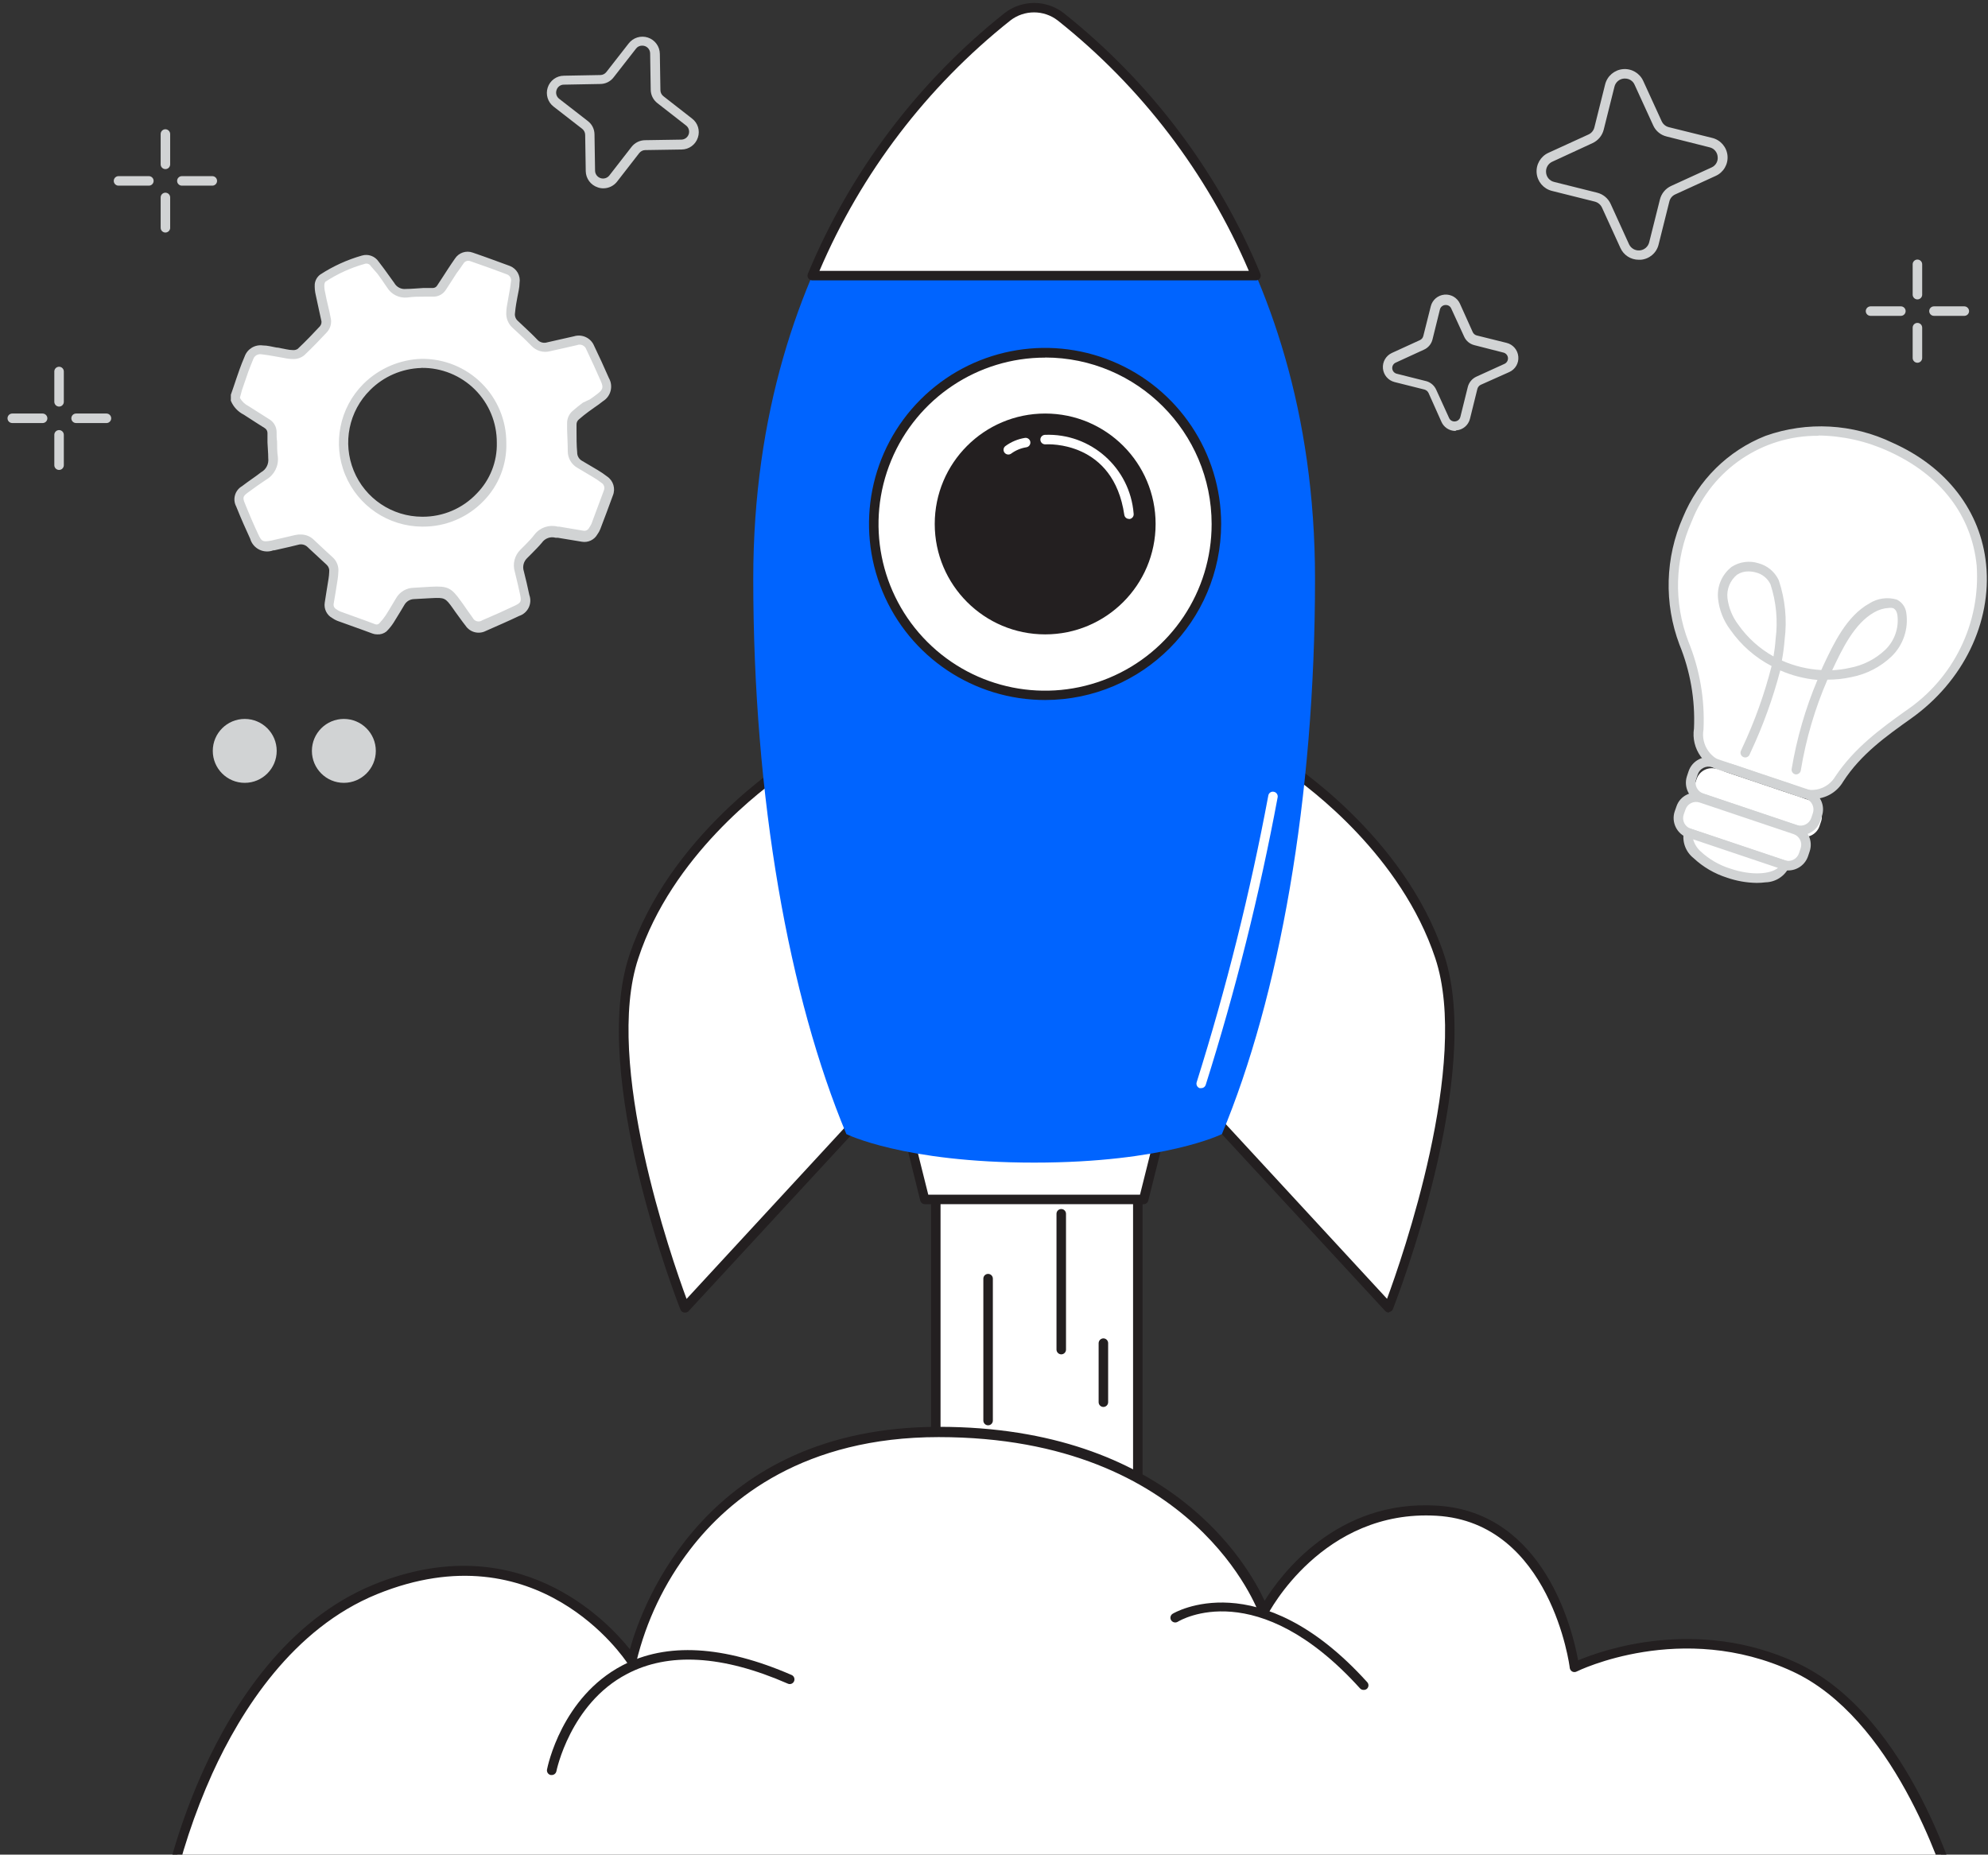 <svg xmlns="http://www.w3.org/2000/svg" xmlns:xlink="http://www.w3.org/1999/xlink" width="209px" height="195px" viewBox="0 0 209 195"><rect x="0" y="0" width="209" height="195" fill="#333333" stroke="none"/><title>Artboard</title><g id="Artboard" stroke="none" stroke-width="1" fill="none" fill-rule="evenodd"><g id="webdev_start_up" fill-rule="nonzero"><circle id="Oval" fill="#D1D3D4" cx="25.73" cy="78.95" r="3.36"></circle><circle id="Oval" fill="#D1D3D4" cx="36.15" cy="78.95" r="3.36"></circle><rect id="Rectangle" fill="#FFFFFF" x="98.38" y="115.29" width="21.23" height="68.13"></rect><path d="M119.62,183.92 L98.38,183.92 C98.104,183.92 97.88,183.696 97.88,183.42 L97.88,115.29 C97.885,115.016 98.106,114.795 98.38,114.79 L119.62,114.79 C119.894,114.795 120.115,115.016 120.12,115.29 L120.12,183.42 C120.12,183.696 119.896,183.92 119.62,183.92 Z M98.88,182.92 L119.12,182.92 L119.12,115.79 L98.88,115.79 L98.88,182.92 Z" id="Shape" fill="#231F20"></path><path d="M17.39,200.05 C17.39,200.05 22.04,174.19 39.5,167.05 C56.96,159.91 66.45,174.53 66.45,174.53 C66.45,174.53 71.01,150.53 98.72,150.53 C126.43,150.53 132.88,169.44 132.88,169.44 C132.88,169.44 138.57,158.01 151.1,158.8 C163.63,159.59 165.52,175.28 165.52,175.28 C165.52,175.28 176.65,169.69 188.68,175.28 C200.71,180.87 205.76,200.03 205.76,200.03 L17.39,200.05 Z" id="Path" fill="#FFFFFF"></path><path d="M87.798,199.58 C82.896,199.58 71.748,199.575 54.417,199.567 C50.122,199.565 45.448,199.563 40.394,199.56 C35.962,199.558 31.237,199.556 26.222,199.554 C24.43,199.553 21.689,199.553 18,199.554 C17.885,199.824 17.957,200.1 17.664,200.35 C17.371,200.6 17.05,200.435 17,200.38 C16.909,200.264 16.873,200.115 16.9,199.97 C17.888,195.159 19.411,190.473 21.44,186 C24.53,179.21 30.14,170.33 39.31,166.6 C54.39,160.48 63.76,170.33 66.22,173.41 C67.52,168.73 74.27,150.02 98.72,150.02 C122.84,150.02 131.15,164.42 132.95,168.31 C134.64,165.59 140.52,157.62 151.13,158.31 C162.42,159.02 165.36,171.53 165.91,174.57 C168.44,173.51 178.38,169.96 188.91,174.84 C201.02,180.46 206.06,199.13 206.26,199.92 C206.301,200.068 206.271,200.227 206.18,200.35 C206.08,200.48 205.924,200.555 205.76,200.55 C205.523,200.506 205.302,200.174 205.095,199.554 C204.813,199.542 204.434,199.555 203.902,199.554 C203.252,199.552 202.369,199.539 201.099,199.554 C200.956,199.556 200.817,199.553 200.666,199.554 C199.522,199.557 198.177,199.558 196.659,199.554 C194.185,199.547 191.254,199.563 187.938,199.554 C186.733,199.55 185.481,199.547 184.184,199.554 C183.797,199.556 183.416,199.555 183.021,199.554 C181.903,199.55 180.749,199.557 179.575,199.554 C149.764,199.463 102.624,199.58 87.798,199.58 Z M18,199.55 L205.1,199.55 C204.1,196.22 198.93,180.61 188.47,175.75 C176.79,170.33 165.86,175.69 165.75,175.75 C165.606,175.825 165.434,175.825 165.29,175.75 C165.149,175.671 165.053,175.53 165.03,175.37 C165.03,175.22 163.03,160.08 151.03,159.37 C139.03,158.66 133.34,169.62 133.29,169.74 C133.203,169.922 133.011,170.03 132.81,170.01 C132.607,169.999 132.432,169.864 132.37,169.67 C132.3,169.49 125.68,151.1 98.68,151.1 C84.57,151.1 76.68,157.53 72.55,162.92 C69.858,166.416 67.933,170.44 66.9,174.73 C66.864,174.93 66.709,175.088 66.51,175.13 C66.308,175.165 66.105,175.079 65.99,174.91 C65.61,174.33 56.51,160.76 39.65,167.61 C30.79,171.21 25.33,179.85 22.32,186.47 C20.432,190.669 18.984,195.052 18,199.55 Z" id="Shape" fill="#231F20"></path><polygon id="Path" fill="#FFFFFF" points="120.24 126.12 97.2 126.12 94.43 115.04 123.01 115.04"></polygon><path d="M120.24,126.61 L97.24,126.61 C97.011,126.613 96.809,126.461 96.75,126.24 L94,115.16 C93.959,115.011 93.992,114.85 94.09,114.73 C94.183,114.609 94.328,114.539 94.48,114.54 L123,114.54 C123.152,114.539 123.297,114.609 123.39,114.73 C123.486,114.851 123.522,115.009 123.49,115.16 L120.72,126.24 C120.661,126.457 120.465,126.609 120.24,126.61 Z M97.59,125.61 L119.85,125.61 L122.37,115.54 L95.07,115.54 L97.59,125.61 Z" id="Shape" fill="#231F20"></path><path d="M82.89,80.48 C82.89,80.48 70.81,88.03 66.61,100.61 C62.41,113.19 72,137.52 72,137.52 L94,113.7 L82.89,80.48 Z" id="Path" fill="#FFFFFF"></path><path d="M72,138 L71.91,138 C71.742,137.973 71.602,137.858 71.54,137.7 C71.14,136.7 61.96,113.06 66.16,100.45 C70.36,87.84 82.52,80.13 82.64,80.05 C82.779,79.985 82.941,79.985 83.08,80.05 C83.222,80.108 83.331,80.225 83.38,80.37 L94.45,113.58 C94.511,113.752 94.472,113.944 94.35,114.08 L72.35,137.9 C72.249,137.974 72.125,138.01 72,138 Z M82.64,81.24 C80.27,82.87 70.64,89.99 67.11,100.75 C63.43,111.75 70.63,132.38 72.18,136.57 L93.41,113.57 L82.64,81.24 Z" id="Shape" fill="#231F20"></path><path d="M135.11,80.48 C135.11,80.48 147.19,88.03 151.39,100.61 C155.59,113.19 146,137.52 146,137.52 L124,113.7 L135.11,80.48 Z" id="Path" fill="#FFFFFF"></path><path d="M146,138 C145.859,138.002 145.725,137.944 145.63,137.84 L123.63,114.02 C123.508,113.884 123.469,113.692 123.53,113.52 L134.6,80.31 C134.649,80.165 134.758,80.048 134.9,79.99 C135.039,79.925 135.201,79.925 135.34,79.99 C135.46,80.07 147.62,87.78 151.82,100.39 C156.02,113 146.82,136.64 146.44,137.64 C146.378,137.798 146.238,137.913 146.07,137.94 L146,138 Z M124.59,113.56 L145.82,136.56 C147.37,132.37 154.57,111.78 150.89,100.74 C147.31,89.98 137.73,82.86 135.36,81.23 L124.59,113.56 Z" id="Shape" fill="#231F20"></path><path d="M128.46,119.24 C134.46,104.86 138.25,84.03 138.25,60.86 C138.25,25.73 118.87,7.44 111.51,1.76 C109.867,0.489 107.573,0.489 105.93,1.76 C98.57,7.44 79.19,25.76 79.19,60.86 C79.19,84.03 82.97,104.86 88.98,119.24 C88.98,119.24 94.98,122.24 108.72,122.24 C122.46,122.24 128.46,119.24 128.46,119.24 Z" id="Path" fill="#0064FF"></path><path d="M105.93,1.76 C96.895,8.962 89.829,18.332 85.39,29 L132.05,29 C127.608,18.34 120.543,8.976 111.51,1.78 C109.872,0.503 107.577,0.495 105.93,1.76 L105.93,1.76 Z" id="Path" fill="#FFFFFF"></path><path d="M132.05,29.48 L85.39,29.48 C85.224,29.479 85.069,29.396 84.976,29.257 C84.884,29.119 84.867,28.944 84.93,28.79 C89.389,18.043 96.509,8.607 105.62,1.37 L105.93,1.76 L105.62,1.37 C107.446,-0.041 109.994,-0.041 111.82,1.37 C120.931,8.607 128.051,18.043 132.51,28.79 C132.573,28.944 132.556,29.119 132.464,29.257 C132.371,29.396 132.216,29.479 132.05,29.48 L132.05,29.48 Z M86.15,28.48 L131.29,28.48 C126.883,18.177 119.982,9.133 111.21,2.16 C109.74,1.016 107.68,1.016 106.21,2.16 L106.21,2.16 C97.442,9.132 90.548,18.178 86.15,28.48 L86.15,28.48 Z" id="Shape" fill="#231F20"></path><circle id="Oval" fill="#FFFFFF" cx="109.88" cy="55.09" r="18.01"></circle><path d="M109.88,73.6 C102.392,73.604 95.64,69.097 92.772,62.18 C89.904,55.264 91.485,47.301 96.778,42.005 C102.071,36.709 110.033,35.124 116.951,37.988 C123.869,40.852 128.38,47.602 128.38,55.09 C128.369,65.304 120.094,73.583 109.88,73.6 Z M109.88,37.6 C102.796,37.596 96.408,41.861 93.695,48.405 C90.982,54.949 92.479,62.482 97.489,67.491 C102.498,72.501 110.031,73.998 116.575,71.285 C123.119,68.572 127.384,62.184 127.38,55.1 C127.374,45.436 119.544,37.601 109.88,37.59 L109.88,37.6 Z" id="Shape" fill="#231F20"></path><circle id="Oval" fill="#231F20" cx="109.88" cy="55.09" r="11.11"></circle><path d="M109.88,66.7 C103.468,66.7 98.27,61.502 98.27,55.09 C98.27,48.678 103.468,43.48 109.88,43.48 C116.292,43.48 121.49,48.678 121.49,55.09 C121.49,61.502 116.292,66.7 109.88,66.7 L109.88,66.7 Z M109.88,44.48 C104.02,44.48 99.27,49.23 99.27,55.09 C99.27,60.95 104.02,65.7 109.88,65.7 C115.74,65.7 120.49,60.95 120.49,55.09 C120.484,49.233 115.737,44.486 109.88,44.48 L109.88,44.48 Z" id="Shape" fill="#231F20"></path><path d="M118.69,54.56 C118.446,54.558 118.239,54.381 118.2,54.14 C117.06,46.35 110.2,46.7 109.91,46.72 C109.731,46.733 109.56,46.649 109.459,46.5 C109.359,46.352 109.346,46.161 109.424,46 C109.503,45.839 109.661,45.733 109.84,45.72 C114.672,45.522 118.797,49.179 119.18,54 C119.2,54.131 119.167,54.265 119.088,54.372 C119.009,54.479 118.891,54.55 118.76,54.57 L118.69,54.56 Z" id="Path" fill="#FFFFFF"></path><path d="M106,47.79 C105.848,47.788 105.705,47.718 105.61,47.6 C105.527,47.496 105.489,47.363 105.506,47.231 C105.523,47.099 105.593,46.979 105.7,46.9 C106.308,46.453 107.015,46.158 107.76,46.04 C108.033,46.005 108.284,46.197 108.32,46.47 C108.355,46.743 108.163,46.994 107.89,47.03 C107.318,47.121 106.777,47.347 106.31,47.69 C106.22,47.756 106.111,47.791 106,47.79 Z" id="Path" fill="#FFFFFF"></path><path d="M126.28,114.41 L126.12,114.41 C125.862,114.32 125.724,114.039 125.81,113.78 C128.92,103.893 131.434,93.828 133.34,83.64 C133.362,83.509 133.436,83.394 133.546,83.32 C133.656,83.246 133.791,83.221 133.92,83.25 C134.19,83.301 134.369,83.56 134.32,83.83 C132.414,94.061 129.886,104.167 126.75,114.09 C126.678,114.286 126.489,114.414 126.28,114.41 Z" id="Path" fill="#FFFFFF"></path><path d="M111.57,142.4 C111.296,142.395 111.075,142.174 111.07,141.9 L111.07,127.62 C111.07,127.344 111.294,127.12 111.57,127.12 C111.846,127.12 112.07,127.344 112.07,127.62 L112.07,141.9 C112.07,142.176 111.846,142.4 111.57,142.4 Z" id="Path" fill="#231F20"></path><path d="M103.88,149.86 C103.604,149.86 103.38,149.636 103.38,149.36 L103.38,134.44 C103.38,134.164 103.604,133.94 103.88,133.94 C104.156,133.94 104.38,134.164 104.38,134.44 L104.38,149.36 C104.38,149.493 104.327,149.62 104.234,149.714 C104.14,149.807 104.013,149.86 103.88,149.86 Z" id="Path" fill="#231F20"></path><path d="M58,186.63 L57.9,186.63 C57.77,186.604 57.656,186.526 57.583,186.416 C57.51,186.305 57.483,186.17 57.51,186.04 C57.57,185.73 59.05,178.46 65.42,175.11 C70.07,172.66 76.06,173 83.22,176.11 C83.342,176.163 83.439,176.262 83.487,176.386 C83.536,176.51 83.533,176.648 83.48,176.77 C83.428,176.892 83.328,176.988 83.203,177.035 C83.079,177.082 82.94,177.077 82.82,177.02 C75.96,174.02 70.26,173.7 65.89,176.02 C59.95,179.13 58.5,186.18 58.49,186.25 C58.434,186.475 58.232,186.632 58,186.63 Z" id="Path" fill="#231F20"></path><path d="M143.35,177.68 C143.209,177.682 143.075,177.624 142.98,177.52 C132.19,165.59 124.15,170.31 123.81,170.52 C123.572,170.659 123.266,170.584 123.12,170.35 C123.051,170.238 123.03,170.102 123.062,169.974 C123.094,169.846 123.176,169.737 123.29,169.67 C123.38,169.61 132.34,164.27 143.72,176.85 C143.814,176.942 143.867,177.068 143.867,177.2 C143.867,177.332 143.814,177.458 143.72,177.55 C143.62,177.642 143.486,177.689 143.35,177.68 Z" id="Path" fill="#231F20"></path><path d="M63.43,19.8 C63.229,19.802 63.029,19.768 62.84,19.7 C62.102,19.458 61.597,18.777 61.58,18 L61.52,14.19 C61.52,13.935 61.402,13.695 61.2,13.54 L58.2,11.21 C57.592,10.741 57.344,9.941 57.58,9.21 C57.819,8.467 58.509,7.962 59.29,7.96 L63.11,7.89 C63.361,7.888 63.598,7.77 63.75,7.57 L66.09,4.57 C66.565,3.953 67.378,3.704 68.117,3.95 C68.856,4.195 69.359,4.881 69.37,5.66 L69.43,9.48 C69.432,9.731 69.55,9.968 69.75,10.12 L72.75,12.46 C73.366,12.924 73.615,13.729 73.37,14.46 C73.132,15.205 72.442,15.714 71.66,15.72 L67.84,15.78 C67.589,15.782 67.352,15.9 67.2,16.1 L64.87,19.1 C64.523,19.542 63.992,19.8 63.43,19.8 L63.43,19.8 Z M67.5,4.8 C67.247,4.795 67.008,4.915 66.86,5.12 L64.52,8.12 C64.185,8.568 63.659,8.831 63.1,8.83 L59.29,8.9 C58.932,8.894 58.613,9.127 58.51,9.47 C58.395,9.805 58.508,10.176 58.79,10.39 L61.79,12.72 C62.238,13.055 62.501,13.581 62.5,14.14 L62.56,17.96 C62.572,18.313 62.803,18.62 63.139,18.729 C63.474,18.839 63.842,18.727 64.06,18.45 L66.39,15.45 C66.731,15.01 67.253,14.748 67.81,14.74 L71.62,14.68 C71.975,14.679 72.291,14.451 72.404,14.114 C72.517,13.777 72.403,13.406 72.12,13.19 L69.12,10.85 C68.677,10.511 68.415,9.987 68.41,9.43 L68.35,5.62 C68.35,5.397 68.26,5.184 68.099,5.029 C67.939,4.875 67.723,4.792 67.5,4.8 L67.5,4.8 Z" id="Shape" fill="#D1D3D4"></path><path d="M172.28,27.31 C171.445,27.314 170.688,26.823 170.35,26.06 L168.42,21.83 C168.276,21.519 168.001,21.288 167.67,21.2 L163.15,20.07 C162.274,19.849 161.633,19.1 161.55,18.201 C161.467,17.302 161.96,16.448 162.78,16.07 L167,14.14 C167.311,13.999 167.54,13.722 167.62,13.39 L168.75,8.87 C168.971,7.994 169.72,7.353 170.619,7.27 C171.518,7.187 172.372,7.68 172.75,8.5 L174.69,12.74 C174.831,13.053 175.107,13.285 175.44,13.37 L180,14.5 C180.884,14.713 181.533,15.466 181.614,16.371 C181.696,17.276 181.191,18.133 180.36,18.5 L176.12,20.44 C175.807,20.579 175.577,20.857 175.5,21.19 L174.37,25.71 C174.157,26.591 173.403,27.236 172.5,27.31 L172.28,27.31 Z M170.84,8.26 L170.73,8.26 C170.248,8.298 169.845,8.641 169.73,9.11 L168.6,13.63 C168.443,14.258 168.009,14.781 167.42,15.05 L163.2,17 C162.76,17.196 162.494,17.651 162.54,18.13 C162.572,18.614 162.917,19.021 163.39,19.13 L167.91,20.26 C168.538,20.417 169.061,20.851 169.33,21.44 L171.26,25.68 C171.462,26.113 171.915,26.373 172.391,26.328 C172.867,26.283 173.263,25.944 173.38,25.48 L174.51,20.97 C174.667,20.342 175.101,19.819 175.69,19.55 L179.93,17.61 C180.369,17.42 180.633,16.966 180.58,16.49 C180.548,16.006 180.203,15.599 179.73,15.49 L175.21,14.35 C174.584,14.201 174.062,13.768 173.8,13.18 L171.86,8.94 L171.86,8.94 C171.694,8.524 171.288,8.253 170.84,8.26 Z" id="Shape" fill="#D1D3D4"></path><path d="M153,45.31 C152.35,45.306 151.766,44.912 151.52,44.31 L150.18,41.31 C150.096,41.139 149.943,41.012 149.76,40.96 L146.61,40.17 C145.941,40 145.452,39.426 145.389,38.739 C145.326,38.051 145.703,37.399 146.33,37.11 L149.28,35.76 C149.454,35.679 149.582,35.525 149.63,35.34 L150.42,32.2 C150.59,31.531 151.164,31.042 151.851,30.979 C152.539,30.916 153.191,31.293 153.48,31.92 L153.48,31.92 L154.83,34.92 C154.911,35.094 155.065,35.222 155.25,35.27 L158.39,36.05 C159.065,36.218 159.559,36.797 159.62,37.49 C159.688,38.181 159.305,38.839 158.67,39.12 L155.67,40.46 C155.499,40.544 155.372,40.697 155.32,40.88 L154.54,44.03 C154.374,44.705 153.793,45.197 153.1,45.25 L153,45.31 Z M152,32.07 L151.94,32.07 C151.671,32.088 151.445,32.278 151.38,32.54 L150.6,35.69 C150.482,36.172 150.145,36.572 149.69,36.77 L146.75,38.12 C146.498,38.224 146.344,38.48 146.369,38.751 C146.395,39.022 146.594,39.244 146.86,39.3 L150,40.09 C150.449,40.234 150.814,40.566 151,41 L152.34,43.94 C152.445,44.189 152.701,44.34 152.97,44.31 C153.241,44.287 153.466,44.094 153.53,43.83 L154.31,40.69 C154.431,40.207 154.766,39.805 155.22,39.6 L158.16,38.26 C158.408,38.151 158.558,37.895 158.534,37.625 C158.509,37.356 158.314,37.132 158.05,37.07 L155,36.29 C154.518,36.172 154.118,35.835 153.92,35.38 L152.57,32.44 C152.475,32.211 152.248,32.063 152,32.07 L152,32.07 Z" id="Shape" fill="#D1D3D4"></path><path d="M116,147.93 C115.724,147.93 115.5,147.706 115.5,147.43 L115.5,141.22 C115.505,140.946 115.726,140.725 116,140.72 C116.276,140.72 116.5,140.944 116.5,141.22 L116.5,147.43 C116.5,147.706 116.276,147.93 116,147.93 Z" id="Path" fill="#231F20"></path><path d="M24.77,41.64 C25.07,40.76 25.36,39.88 25.67,39 C25.83,38.54 26.01,38.1 26.2,37.65 C26.406,37.074 26.983,36.717 27.59,36.79 C28.31,36.87 29.01,37.02 29.72,37.14 C30.099,37.219 30.483,37.27 30.87,37.29 C31.155,37.296 31.434,37.204 31.66,37.03 C32.48,36.26 33.26,35.44 34.03,34.62 C34.296,34.308 34.387,33.883 34.27,33.49 C34.09,32.63 33.88,31.78 33.71,30.92 C33.63,30.593 33.596,30.256 33.61,29.92 C33.627,29.665 33.75,29.429 33.95,29.27 C35.258,28.393 36.69,27.718 38.2,27.27 C38.659,27.125 39.159,27.306 39.42,27.71 C39.96,28.46 40.53,29.19 41.05,29.95 C41.398,30.534 42.054,30.862 42.73,30.79 C43.67,30.72 44.62,30.71 45.56,30.66 C45.914,30.652 46.237,30.458 46.41,30.15 C46.75,29.65 47.07,29.15 47.41,28.64 C47.75,28.13 47.97,27.78 48.27,27.36 C48.537,26.914 49.085,26.725 49.57,26.91 C50.88,27.36 52.18,27.82 53.47,28.32 C53.978,28.514 54.274,29.046 54.17,29.58 C54.1,30.3 53.94,31.02 53.82,31.74 C53.77,32.07 53.72,32.42 53.69,32.74 C53.633,33.185 53.797,33.629 54.13,33.93 C54.81,34.58 55.51,35.22 56.13,35.93 C56.518,36.35 57.11,36.516 57.66,36.36 C58.59,36.16 59.52,35.93 60.45,35.73 C61.085,35.515 61.775,35.842 62.01,36.47 C62.54,37.59 63.01,38.71 63.55,39.84 C63.744,40.148 63.802,40.522 63.711,40.874 C63.621,41.226 63.388,41.525 63.07,41.7 C62.59,42.08 62.07,42.41 61.58,42.78 C61.09,43.15 60.88,43.31 60.58,43.6 C60.286,43.847 60.124,44.217 60.14,44.6 C60.14,45.6 60.14,46.6 60.23,47.53 C60.239,48.069 60.537,48.561 61.01,48.82 C61.54,49.14 62.09,49.45 62.62,49.82 C62.94,50.02 63.27,50.23 63.62,50.46 C64.08,50.763 64.261,51.351 64.05,51.86 C63.62,53.04 63.18,54.21 62.73,55.38 C62.655,55.561 62.557,55.733 62.44,55.89 C62.231,56.284 61.786,56.492 61.35,56.4 L58.81,55.98 L58.62,55.98 C57.895,55.776 57.119,56.048 56.68,56.66 C56.2,57.22 55.68,57.73 55.14,58.27 C54.654,58.749 54.474,59.457 54.67,60.11 C54.88,60.93 55.08,61.75 55.25,62.58 C55.386,62.904 55.377,63.27 55.224,63.586 C55.07,63.902 54.788,64.137 54.45,64.23 C53.3,64.78 52.14,65.3 50.97,65.8 C50.426,66.094 49.747,65.915 49.42,65.39 C48.97,64.82 48.55,64.22 48.13,63.62 C47.22,62.35 46.99,62.23 45.42,62.31 L43.59,62.42 C42.997,62.423 42.45,62.739 42.15,63.25 C41.78,63.87 41.42,64.5 41.03,65.1 C40.825,65.411 40.59,65.703 40.33,65.97 C40.091,66.269 39.682,66.371 39.33,66.22 L35.62,64.84 C35.453,64.77 35.295,64.679 35.15,64.57 C34.748,64.363 34.535,63.912 34.63,63.47 C34.76,62.64 34.91,61.8 35.04,60.96 C35.078,60.708 35.102,60.454 35.11,60.2 C35.162,59.775 35.006,59.35 34.69,59.06 C34.02,58.45 33.35,57.82 32.69,57.2 C32.307,56.819 31.746,56.681 31.23,56.84 L28.75,57.41 L28.66,57.41 C27.58,57.61 27.23,57.47 26.76,56.48 C26.29,55.49 25.76,54.24 25.3,53.11 C25.149,52.848 25.111,52.535 25.196,52.244 C25.281,51.953 25.481,51.71 25.75,51.57 C26.41,51.07 27.08,50.57 27.75,50.13 C28.441,49.737 28.834,48.971 28.75,48.18 C28.69,47.3 28.67,46.42 28.63,45.54 C28.62,45.166 28.425,44.822 28.11,44.62 C27.38,44.16 26.64,43.7 25.91,43.22 C25.392,42.976 24.982,42.548 24.76,42.02 L24.77,41.64 Z M52.77,46.55 C52.775,44.322 51.889,42.185 50.31,40.615 C48.73,39.044 46.587,38.171 44.36,38.19 C39.817,38.324 36.187,42.015 36.13,46.56 C36.152,51.129 39.841,54.832 44.41,54.87 C46.626,54.894 48.758,54.026 50.327,52.461 C51.896,50.896 52.769,48.766 52.75,46.55 L52.77,46.55 Z" id="Shape" fill="#FFFFFF"></path><path d="M39.64,66.7 C39.473,66.699 39.307,66.669 39.15,66.61 L38.23,66.27 L35.45,65.27 C35.27,65.195 35.1,65.101 34.94,64.99 C34.354,64.672 34.034,64.018 34.14,63.36 L34.32,62.21 C34.4,61.76 34.47,61.3 34.54,60.85 C34.578,60.612 34.602,60.371 34.61,60.13 C34.649,59.856 34.552,59.58 34.35,59.39 L32.56,57.73 L32.34,57.52 C32.076,57.262 31.692,57.169 31.34,57.28 C30.76,57.43 30.18,57.56 29.6,57.69 L28.85,57.86 L28.74,57.86 C28.256,58.045 27.716,58.019 27.252,57.787 C26.788,57.555 26.442,57.139 26.3,56.64 C25.84,55.64 25.39,54.64 24.83,53.25 C24.429,52.491 24.698,51.552 25.44,51.12 C26.21,50.53 26.86,50.12 27.44,49.66 C27.977,49.368 28.279,48.776 28.2,48.17 C28.2,47.62 28.14,47.07 28.12,46.53 C28.12,46.19 28.12,45.86 28.12,45.53 C28.122,45.318 28.012,45.12 27.83,45.01 L26.93,44.44 L25.63,43.6 C25.016,43.292 24.533,42.774 24.27,42.14 C24.26,42.087 24.26,42.033 24.27,41.98 L24.27,41.66 C24.265,41.607 24.265,41.553 24.27,41.5 L24.53,40.75 C24.74,40.11 24.96,39.48 25.18,38.85 C25.34,38.39 25.53,37.93 25.72,37.48 C26.001,36.69 26.799,36.205 27.63,36.32 C28.11,36.32 28.63,36.46 29.06,36.54 C29.3,36.54 29.54,36.63 29.78,36.66 L30.07,36.72 C30.323,36.777 30.581,36.807 30.84,36.81 C30.999,36.815 31.155,36.773 31.29,36.69 C32.16,35.87 32.97,35.02 33.64,34.3 C33.799,34.111 33.844,33.852 33.76,33.62 C33.68,33.24 33.6,32.86 33.51,32.48 C33.42,32.1 33.29,31.48 33.2,31.04 C33.106,30.658 33.069,30.263 33.09,29.87 C33.135,29.473 33.341,29.111 33.66,28.87 C35.014,27.986 36.494,27.312 38.05,26.87 C38.708,26.675 39.417,26.93 39.8,27.5 L40.39,28.28 C40.75,28.77 41.11,29.28 41.45,29.75 C41.694,30.19 42.18,30.439 42.68,30.38 C43.29,30.38 43.91,30.31 44.52,30.28 L45.52,30.28 C45.714,30.273 45.89,30.162 45.98,29.99 L46.57,29.09 L47.1,28.27 C47.34,27.91 47.58,27.54 47.83,27.19 C48.229,26.569 49.006,26.307 49.7,26.56 C51.28,27.1 52.49,27.56 53.62,27.97 C54.33,28.255 54.746,28.996 54.62,29.75 C54.62,30.24 54.48,30.75 54.4,31.21 C54.35,31.45 54.31,31.69 54.27,31.93 C54.23,32.17 54.17,32.59 54.14,32.93 C54.098,33.223 54.202,33.519 54.42,33.72 L54.9,34.17 C55.43,34.67 55.97,35.17 56.48,35.7 C56.746,36.004 57.167,36.118 57.55,35.99 L58.92,35.68 L60.34,35.36 C61.199,35.096 62.118,35.529 62.46,36.36 C63,37.48 63.51,38.6 64.01,39.74 C64.5,40.592 64.221,41.68 63.38,42.19 C63.093,42.423 62.793,42.643 62.48,42.85 L61.88,43.28 C61.54,43.53 61.2,43.8 60.88,44.08 C60.702,44.214 60.601,44.427 60.61,44.65 L60.61,45.28 C60.61,46.04 60.61,46.81 60.68,47.57 C60.675,47.948 60.884,48.296 61.22,48.47 L61.9,48.87 L62.83,49.42 C63.177,49.626 63.511,49.853 63.83,50.1 C64.48,50.539 64.731,51.375 64.43,52.1 C64,53.28 63.56,54.46 63.11,55.63 C63.031,55.829 62.927,56.018 62.8,56.19 C62.476,56.762 61.828,57.07 61.18,56.96 L58.64,56.54 L58.41,56.54 C57.868,56.389 57.29,56.598 56.97,57.06 C56.63,57.47 56.25,57.84 55.88,58.22 L55.41,58.69 C55.044,59.044 54.912,59.576 55.07,60.06 C55.28,60.89 55.48,61.73 55.65,62.56 C55.808,62.993 55.784,63.472 55.582,63.887 C55.38,64.302 55.019,64.617 54.58,64.76 C53.52,65.27 52.38,65.76 51.07,66.34 C50.321,66.724 49.403,66.483 48.94,65.78 C48.56,65.31 48.21,64.78 47.86,64.32 L47.63,63.99 C46.82,62.85 46.75,62.82 45.36,62.89 L43.52,62.99 C43.105,63.004 42.727,63.231 42.52,63.59 L42.15,64.21 C41.9,64.63 41.65,65.04 41.39,65.45 C41.17,65.795 40.912,66.113 40.62,66.4 C40.343,66.62 39.993,66.727 39.64,66.7 Z M31.64,56.2 C32.145,56.199 32.63,56.396 32.99,56.75 L33.21,56.96 C33.8,57.51 34.39,58.07 34.99,58.61 C35.413,59 35.628,59.567 35.57,60.14 C35.559,60.415 35.532,60.688 35.49,60.96 C35.42,61.42 35.34,61.88 35.27,62.34 L35.08,63.47 C35.032,63.715 35.155,63.961 35.38,64.07 C35.499,64.156 35.626,64.23 35.76,64.29 L38.53,65.29 L39.46,65.64 C39.619,65.697 39.797,65.644 39.9,65.51 C40.135,65.261 40.349,64.994 40.54,64.71 C40.8,64.31 41.04,63.91 41.28,63.5 L41.65,62.88 C42.032,62.223 42.73,61.813 43.49,61.8 L45.32,61.69 C47.07,61.6 47.45,61.79 48.46,63.21 L48.7,63.54 C49.04,64.02 49.38,64.54 49.7,64.96 C49.787,65.139 49.948,65.27 50.14,65.32 C50.332,65.37 50.537,65.334 50.7,65.22 C51.99,64.67 53.12,64.16 54.17,63.66 C54.76,63.37 54.83,63.23 54.69,62.56 C54.55,61.89 54.32,60.92 54.12,60.11 C53.873,59.29 54.1,58.401 54.71,57.8 L55.19,57.32 C55.54,56.96 55.9,56.6 56.19,56.21 C56.761,55.466 57.722,55.136 58.63,55.37 L58.79,55.37 L61.33,55.8 C61.575,55.848 61.821,55.725 61.93,55.5 C62.019,55.372 62.099,55.239 62.17,55.1 C62.61,53.93 63.05,52.75 63.48,51.58 C63.617,51.275 63.5,50.916 63.21,50.75 C62.918,50.523 62.61,50.316 62.29,50.13 L61.38,49.59 L60.69,49.18 C60.081,48.829 59.701,48.183 59.69,47.48 C59.69,46.71 59.64,45.93 59.62,45.16 L59.62,44.54 C59.602,44.017 59.827,43.514 60.23,43.18 C60.57,42.88 60.93,42.6 61.29,42.33 L62,42 C62.29,41.8 62.57,41.6 62.85,41.38 C63.38,40.96 63.45,40.72 63.18,40.11 C62.69,38.98 62.18,37.87 61.65,36.76 C61.587,36.56 61.443,36.395 61.253,36.305 C61.063,36.216 60.844,36.21 60.65,36.29 L59.25,36.61 L57.86,36.92 C57.139,37.119 56.368,36.899 55.86,36.35 C55.35,35.83 54.86,35.35 54.3,34.85 L53.82,34.4 C53.394,33.981 53.178,33.395 53.23,32.8 C53.23,32.44 53.31,32.09 53.37,31.74 C53.43,31.39 53.46,31.24 53.5,30.99 C53.59,30.53 53.67,30.07 53.72,29.61 C53.784,29.299 53.621,28.986 53.33,28.86 C52.21,28.44 51.02,28 49.45,27.46 C49.171,27.353 48.855,27.468 48.71,27.73 C48.47,28.07 48.24,28.43 48,28.73 L47.48,29.54 L46.88,30.46 C46.611,30.896 46.142,31.17 45.63,31.19 L44.63,31.19 C44.03,31.19 43.42,31.19 42.82,31.28 C41.965,31.369 41.135,30.956 40.69,30.22 C40.36,29.73 40.01,29.22 39.69,28.79 L39,28 C38.868,27.758 38.577,27.651 38.32,27.75 C36.858,28.16 35.468,28.795 34.2,29.63 C34.146,29.715 34.112,29.81 34.1,29.91 C34.086,30.203 34.116,30.496 34.19,30.78 C34.28,31.25 34.39,31.78 34.5,32.2 C34.61,32.62 34.67,32.97 34.75,33.35 C34.902,33.902 34.763,34.494 34.38,34.92 C33.7,35.65 32.88,36.51 31.99,37.35 C31.674,37.608 31.278,37.749 30.87,37.75 C30.534,37.749 30.199,37.712 29.87,37.64 L29.59,37.59 L28.86,37.46 C28.4,37.38 27.95,37.3 27.49,37.25 C27.1,37.183 26.721,37.42 26.61,37.8 C26.43,38.24 26.25,38.68 26.09,39.12 L25.44,41.01 L25.22,41.83 C25.429,42.205 25.746,42.508 26.13,42.7 L27.44,43.53 L28.34,44.1 C28.795,44.386 29.074,44.883 29.08,45.42 C29.08,45.76 29.08,46.1 29.13,46.42 C29.13,46.95 29.13,47.49 29.21,48.03 C29.311,49 28.833,49.94 27.99,50.43 C27.39,50.83 26.75,51.27 25.99,51.84 C25.56,52.17 25.51,52.33 25.71,52.84 C26.26,54.21 26.71,55.24 27.15,56.18 C27.51,56.95 27.62,57 28.51,56.84 L29.33,56.65 L31.05,56.25 C31.257,56.205 31.469,56.188 31.68,56.2 L31.64,56.2 Z M44.37,55.37 L44.37,55.37 C40.825,55.35 37.64,53.202 36.292,49.924 C34.943,46.646 35.696,42.879 38.2,40.37 C39.83,38.744 42.019,37.8 44.32,37.73 C46.679,37.703 48.95,38.624 50.625,40.285 C52.3,41.947 53.238,44.211 53.23,46.57 C53.294,48.834 52.439,51.027 50.86,52.65 C49.179,54.41 46.844,55.394 44.41,55.37 L44.37,55.37 Z M44.27,38.69 C42.258,38.752 40.345,39.578 38.92,41 C36.674,43.22 35.991,46.576 37.19,49.497 C38.388,52.419 41.232,54.327 44.39,54.33 L44.39,54.33 C46.561,54.349 48.642,53.461 50.13,51.88 C51.524,50.457 52.281,48.531 52.23,46.54 L52.23,46.54 C52.241,44.442 51.408,42.427 49.919,40.949 C48.429,39.471 46.408,38.653 44.31,38.68 L44.27,38.69 Z" id="Shape" fill="#D1D3D4"></path><path d="M185.1,81.84 C183.88,81.43 182.67,80.97 181.44,80.62 C179.563,80.279 178.299,78.505 178.59,76.62 C178.734,73.542 178.201,70.47 177.03,67.62 C175.433,63.408 175.563,58.737 177.39,54.62 C181.16,46 190,43.07 198.77,47 C211.69,52.78 210.84,67.87 200.63,75.12 C197.88,77.12 195.23,79 193.36,81.89 C192.449,83.409 190.518,83.964 188.94,83.16 C187.68,82.67 186.38,82.27 185.1,81.84 Z" id="Path" fill="#FFFFFF"></path><path d="M190.6,84 C189.973,83.991 189.353,83.869 188.77,83.64 C187.91,83.32 187.04,83.03 186.16,82.75 L184.94,82.34 L183.82,81.96 C182.99,81.67 182.14,81.37 181.3,81.13 C179.181,80.729 177.761,78.721 178.09,76.59 C178.224,73.574 177.702,70.565 176.56,67.77 C174.926,63.434 175.059,58.629 176.93,54.39 C178.538,50.478 181.668,47.388 185.6,45.83 C189.978,44.275 194.797,44.538 198.98,46.56 C204.67,49.1 208.25,53.76 208.8,59.34 C209.41,65.45 206.39,71.65 200.92,75.54 C198.32,77.39 195.63,79.3 193.78,82.17 C193.123,83.304 191.911,84.002 190.6,84 Z M191.18,45.82 C185.3,45.763 179.995,49.345 177.85,54.82 C176.06,58.816 175.934,63.361 177.5,67.45 C178.698,70.381 179.24,73.538 179.09,76.7 C178.948,77.493 179.131,78.309 179.598,78.965 C180.064,79.622 180.775,80.063 181.57,80.19 C182.44,80.43 183.31,80.74 184.15,81.03 L185.26,81.42 L185.26,81.42 L186.47,81.82 C187.36,82.11 188.25,82.4 189.12,82.73 C190.478,83.44 192.154,82.966 192.94,81.65 C194.94,78.65 197.67,76.65 200.34,74.74 C205.382,71.348 208.23,65.522 207.81,59.46 C207.28,54.17 204,49.92 198.57,47.46 C196.251,46.39 193.733,45.821 191.18,45.79 L191.18,45.82 Z" id="Shape" fill="#D1D3D4"></path><rect id="Rectangle" fill="#FFFFFF" transform="translate(184.826, 84.387) rotate(18.616) translate(-184.826, -84.387) " x="177.914" y="82.422" width="13.824" height="3.93" rx="1.69"></rect><path d="M189.29,87.81 C189.056,87.808 188.823,87.771 188.6,87.7 L188.6,87.7 L178.73,84.38 C177.589,83.991 176.973,82.756 177.35,81.61 L177.52,81.1 C177.703,80.547 178.099,80.09 178.62,79.83 C179.139,79.57 179.741,79.531 180.29,79.72 L190.16,83.03 C190.713,83.213 191.17,83.609 191.43,84.13 C191.69,84.649 191.729,85.251 191.54,85.8 L191.37,86.32 C191.066,87.21 190.231,87.809 189.29,87.81 Z M188.92,86.75 C189.541,86.955 190.211,86.62 190.42,86 L190.59,85.49 C190.691,85.191 190.669,84.864 190.53,84.58 C190.391,84.295 190.142,84.078 189.84,83.98 L180,80.67 C179.379,80.458 178.703,80.789 178.49,81.41 L178.32,81.93 C178.219,82.228 178.241,82.555 178.382,82.836 C178.523,83.118 178.771,83.332 179.07,83.43 L188.92,86.75 Z" id="Shape" fill="#D1D3D4"></path><rect id="Rectangle" fill="#FFFFFF" transform="translate(183.212, 87.418) rotate(18.57) translate(-183.212, -87.418) " x="176.317" y="85.458" width="13.79" height="3.92" rx="1.69"></rect><path d="M188,91.52 C187.766,91.518 187.533,91.481 187.31,91.41 L187.31,91.41 L177.44,88.09 C176.299,87.701 175.683,86.466 176.06,85.32 L176.24,84.81 C176.417,84.256 176.815,83.801 177.34,83.55 C177.859,83.291 178.459,83.248 179.01,83.43 L188.88,86.75 C189.43,86.934 189.883,87.33 190.141,87.85 C190.398,88.37 190.437,88.971 190.25,89.52 L190.08,90.03 C189.776,90.92 188.941,91.519 188,91.52 Z M187.63,90.46 C188.251,90.665 188.921,90.33 189.13,89.71 L189.3,89.2 C189.405,88.901 189.383,88.572 189.24,88.29 C189.101,88.011 188.856,87.798 188.56,87.7 L178.69,84.38 C178.391,84.279 178.064,84.301 177.78,84.44 C177.5,84.583 177.288,84.831 177.19,85.13 L177.01,85.64 C176.909,85.939 176.931,86.266 177.07,86.55 C177.216,86.828 177.463,87.039 177.76,87.14 L187.63,90.46 Z" id="Shape" fill="#D1D3D4"></path><path d="M187.64,91 C187.17,92.4 184.52,92.77 181.72,91.83 C178.92,90.89 177.04,88.99 177.51,87.59 L187.64,91 Z" id="Path" fill="#FFFFFF"></path><path d="M184.69,92.83 C183.624,92.815 182.567,92.629 181.56,92.28 C180.248,91.865 179.045,91.161 178.04,90.22 C177.196,89.552 176.808,88.461 177.04,87.41 C177.134,87.15 177.418,87.013 177.68,87.1 L187.81,90.5 C187.936,90.547 188.04,90.64 188.1,90.76 C188.15,90.882 188.15,91.018 188.1,91.14 C187.649,92.114 186.683,92.747 185.61,92.77 C185.305,92.81 184.998,92.83 184.69,92.83 Z M178,88.25 C178.138,88.734 178.408,89.17 178.78,89.51 C179.677,90.345 180.75,90.967 181.92,91.33 C184.19,92.1 186.15,91.9 186.92,91.25 L178,88.25 Z" id="Shape" fill="#D1D3D4"></path><path d="M188.85,81.42 L188.77,81.42 C188.638,81.398 188.521,81.324 188.444,81.215 C188.367,81.107 188.337,80.971 188.36,80.84 C188.897,77.629 189.806,74.491 191.07,71.49 C189.721,71.369 188.401,71.031 187.16,70.49 C186.388,73.435 185.35,76.303 184.06,79.06 L183.9,79.41 C183.765,79.618 183.499,79.695 183.273,79.593 C183.048,79.49 182.932,79.238 183,79 L183.16,78.64 C184.462,75.875 185.496,72.992 186.25,70.03 C184.522,69.131 183.036,67.827 181.92,66.23 C181.196,65.275 180.747,64.141 180.62,62.95 C180.486,61.661 181.027,60.395 182.05,59.6 C182.886,59.059 183.92,58.92 184.87,59.22 C185.808,59.47 186.587,60.122 187,61 C187.676,63.006 187.888,65.14 187.62,67.24 C187.563,67.981 187.467,68.719 187.33,69.45 C188.638,70.031 190.041,70.37 191.47,70.45 C191.491,70.391 191.517,70.334 191.55,70.28 L191.68,69.99 C192.77,67.67 194.13,64.78 196.52,63.45 C197.379,62.903 198.433,62.753 199.41,63.04 C199.955,63.306 200.331,63.828 200.41,64.43 C200.663,66.115 200.09,67.82 198.87,69.01 C197.701,70.126 196.237,70.883 194.65,71.19 C193.819,71.375 192.971,71.465 192.12,71.46 L192.12,71.46 C190.807,74.494 189.87,77.678 189.33,80.94 C189.315,81.199 189.109,81.405 188.85,81.42 Z M198.57,63.92 C198.031,63.95 197.507,64.108 197.04,64.38 C194.93,65.56 193.65,68.28 192.62,70.47 L192.62,70.47 C193.243,70.441 193.862,70.358 194.47,70.22 C195.871,69.961 197.167,69.301 198.2,68.32 C199.189,67.364 199.661,65.992 199.47,64.63 C199.37,64.11 199.12,63.99 199.04,63.95 C198.887,63.906 198.727,63.896 198.57,63.92 L198.57,63.92 Z M183.81,60.08 C183.384,60.072 182.965,60.194 182.61,60.43 C181.883,61.029 181.507,61.954 181.61,62.89 C181.737,63.9 182.126,64.858 182.74,65.67 C183.71,67.051 184.978,68.196 186.45,69.02 C186.55,68.42 186.63,67.81 186.67,67.2 C186.923,65.26 186.739,63.289 186.13,61.43 C185.829,60.81 185.269,60.356 184.6,60.19 C184.343,60.118 184.077,60.081 183.81,60.08 L183.81,60.08 Z" id="Shape" fill="#D1D3D4"></path><path d="M17.39,17.78 C17.114,17.78 16.89,17.556 16.89,17.28 L16.89,14.09 C16.89,13.814 17.114,13.59 17.39,13.59 C17.664,13.595 17.885,13.816 17.89,14.09 L17.89,17.28 C17.89,17.413 17.837,17.54 17.744,17.634 C17.65,17.727 17.523,17.78 17.39,17.78 Z" id="Path" fill="#D1D3D4"></path><path d="M17.39,24.45 C17.114,24.45 16.89,24.226 16.89,23.95 L16.89,20.76 C16.89,20.484 17.114,20.26 17.39,20.26 C17.666,20.26 17.89,20.484 17.89,20.76 L17.89,24 C17.86,24.254 17.646,24.447 17.39,24.45 Z" id="Path" fill="#D1D3D4"></path><path d="M22.32,19.52 L19.12,19.52 C18.844,19.52 18.62,19.296 18.62,19.02 C18.62,18.744 18.844,18.52 19.12,18.52 L22.32,18.52 C22.596,18.52 22.82,18.744 22.82,19.02 C22.82,19.296 22.596,19.52 22.32,19.52 Z" id="Path" fill="#D1D3D4"></path><path d="M15.65,19.52 L12.46,19.52 C12.184,19.52 11.96,19.296 11.96,19.02 C11.96,18.744 12.184,18.52 12.46,18.52 L15.65,18.52 C15.926,18.52 16.15,18.744 16.15,19.02 C16.15,19.296 15.926,19.52 15.65,19.52 Z" id="Path" fill="#D1D3D4"></path><path d="M6.21,42.75 C5.936,42.745 5.715,42.524 5.71,42.25 L5.71,39.06 C5.71,38.784 5.934,38.56 6.21,38.56 C6.486,38.56 6.71,38.784 6.71,39.06 L6.71,42.25 C6.71,42.526 6.486,42.75 6.21,42.75 Z" id="Path" fill="#D1D3D4"></path><path d="M6.21,49.41 C5.934,49.41 5.71,49.186 5.71,48.91 L5.71,45.72 C5.71,45.444 5.934,45.22 6.21,45.22 C6.486,45.22 6.71,45.444 6.71,45.72 L6.71,48.91 C6.71,49.186 6.486,49.41 6.21,49.41 Z" id="Path" fill="#D1D3D4"></path><path d="M11.14,44.48 L8,44.48 C7.724,44.48 7.5,44.256 7.5,43.98 C7.5,43.704 7.724,43.48 8,43.48 L11.19,43.48 C11.466,43.48 11.69,43.704 11.69,43.98 C11.691,44.122 11.631,44.257 11.526,44.352 C11.421,44.448 11.281,44.494 11.14,44.48 Z" id="Path" fill="#D1D3D4"></path><path d="M4.48,44.48 L1.29,44.48 C1.014,44.48 0.79,44.256 0.79,43.98 C0.79,43.704 1.014,43.48 1.29,43.48 L4.48,43.48 C4.754,43.485 4.975,43.706 4.98,43.98 C4.98,44.256 4.756,44.48 4.48,44.48 Z" id="Path" fill="#D1D3D4"></path><path d="M201.58,31.48 C201.304,31.48 201.08,31.256 201.08,30.98 L201.08,27.79 C201.08,27.514 201.304,27.29 201.58,27.29 C201.856,27.29 202.08,27.514 202.08,27.79 L202.08,31 C202.069,31.268 201.849,31.48 201.58,31.48 L201.58,31.48 Z" id="Path" fill="#D1D3D4"></path><path d="M201.58,38.14 C201.304,38.14 201.08,37.916 201.08,37.64 L201.08,34.45 C201.08,34.174 201.304,33.95 201.58,33.95 C201.856,33.95 202.08,34.174 202.08,34.45 L202.08,37.64 C202.08,37.916 201.856,38.14 201.58,38.14 Z" id="Path" fill="#D1D3D4"></path><path d="M206.51,33.21 L203.32,33.21 C203.044,33.21 202.82,32.986 202.82,32.71 C202.82,32.434 203.044,32.21 203.32,32.21 L206.51,32.21 C206.784,32.215 207.005,32.436 207.01,32.71 C207.01,32.986 206.786,33.21 206.51,33.21 Z" id="Path" fill="#D1D3D4"></path><path d="M199.84,33.21 L196.65,33.21 C196.374,33.21 196.15,32.986 196.15,32.71 C196.155,32.436 196.376,32.215 196.65,32.21 L199.84,32.21 C200.116,32.21 200.34,32.434 200.34,32.71 C200.34,32.986 200.116,33.21 199.84,33.21 Z" id="Path" fill="#D1D3D4"></path></g></g></svg>